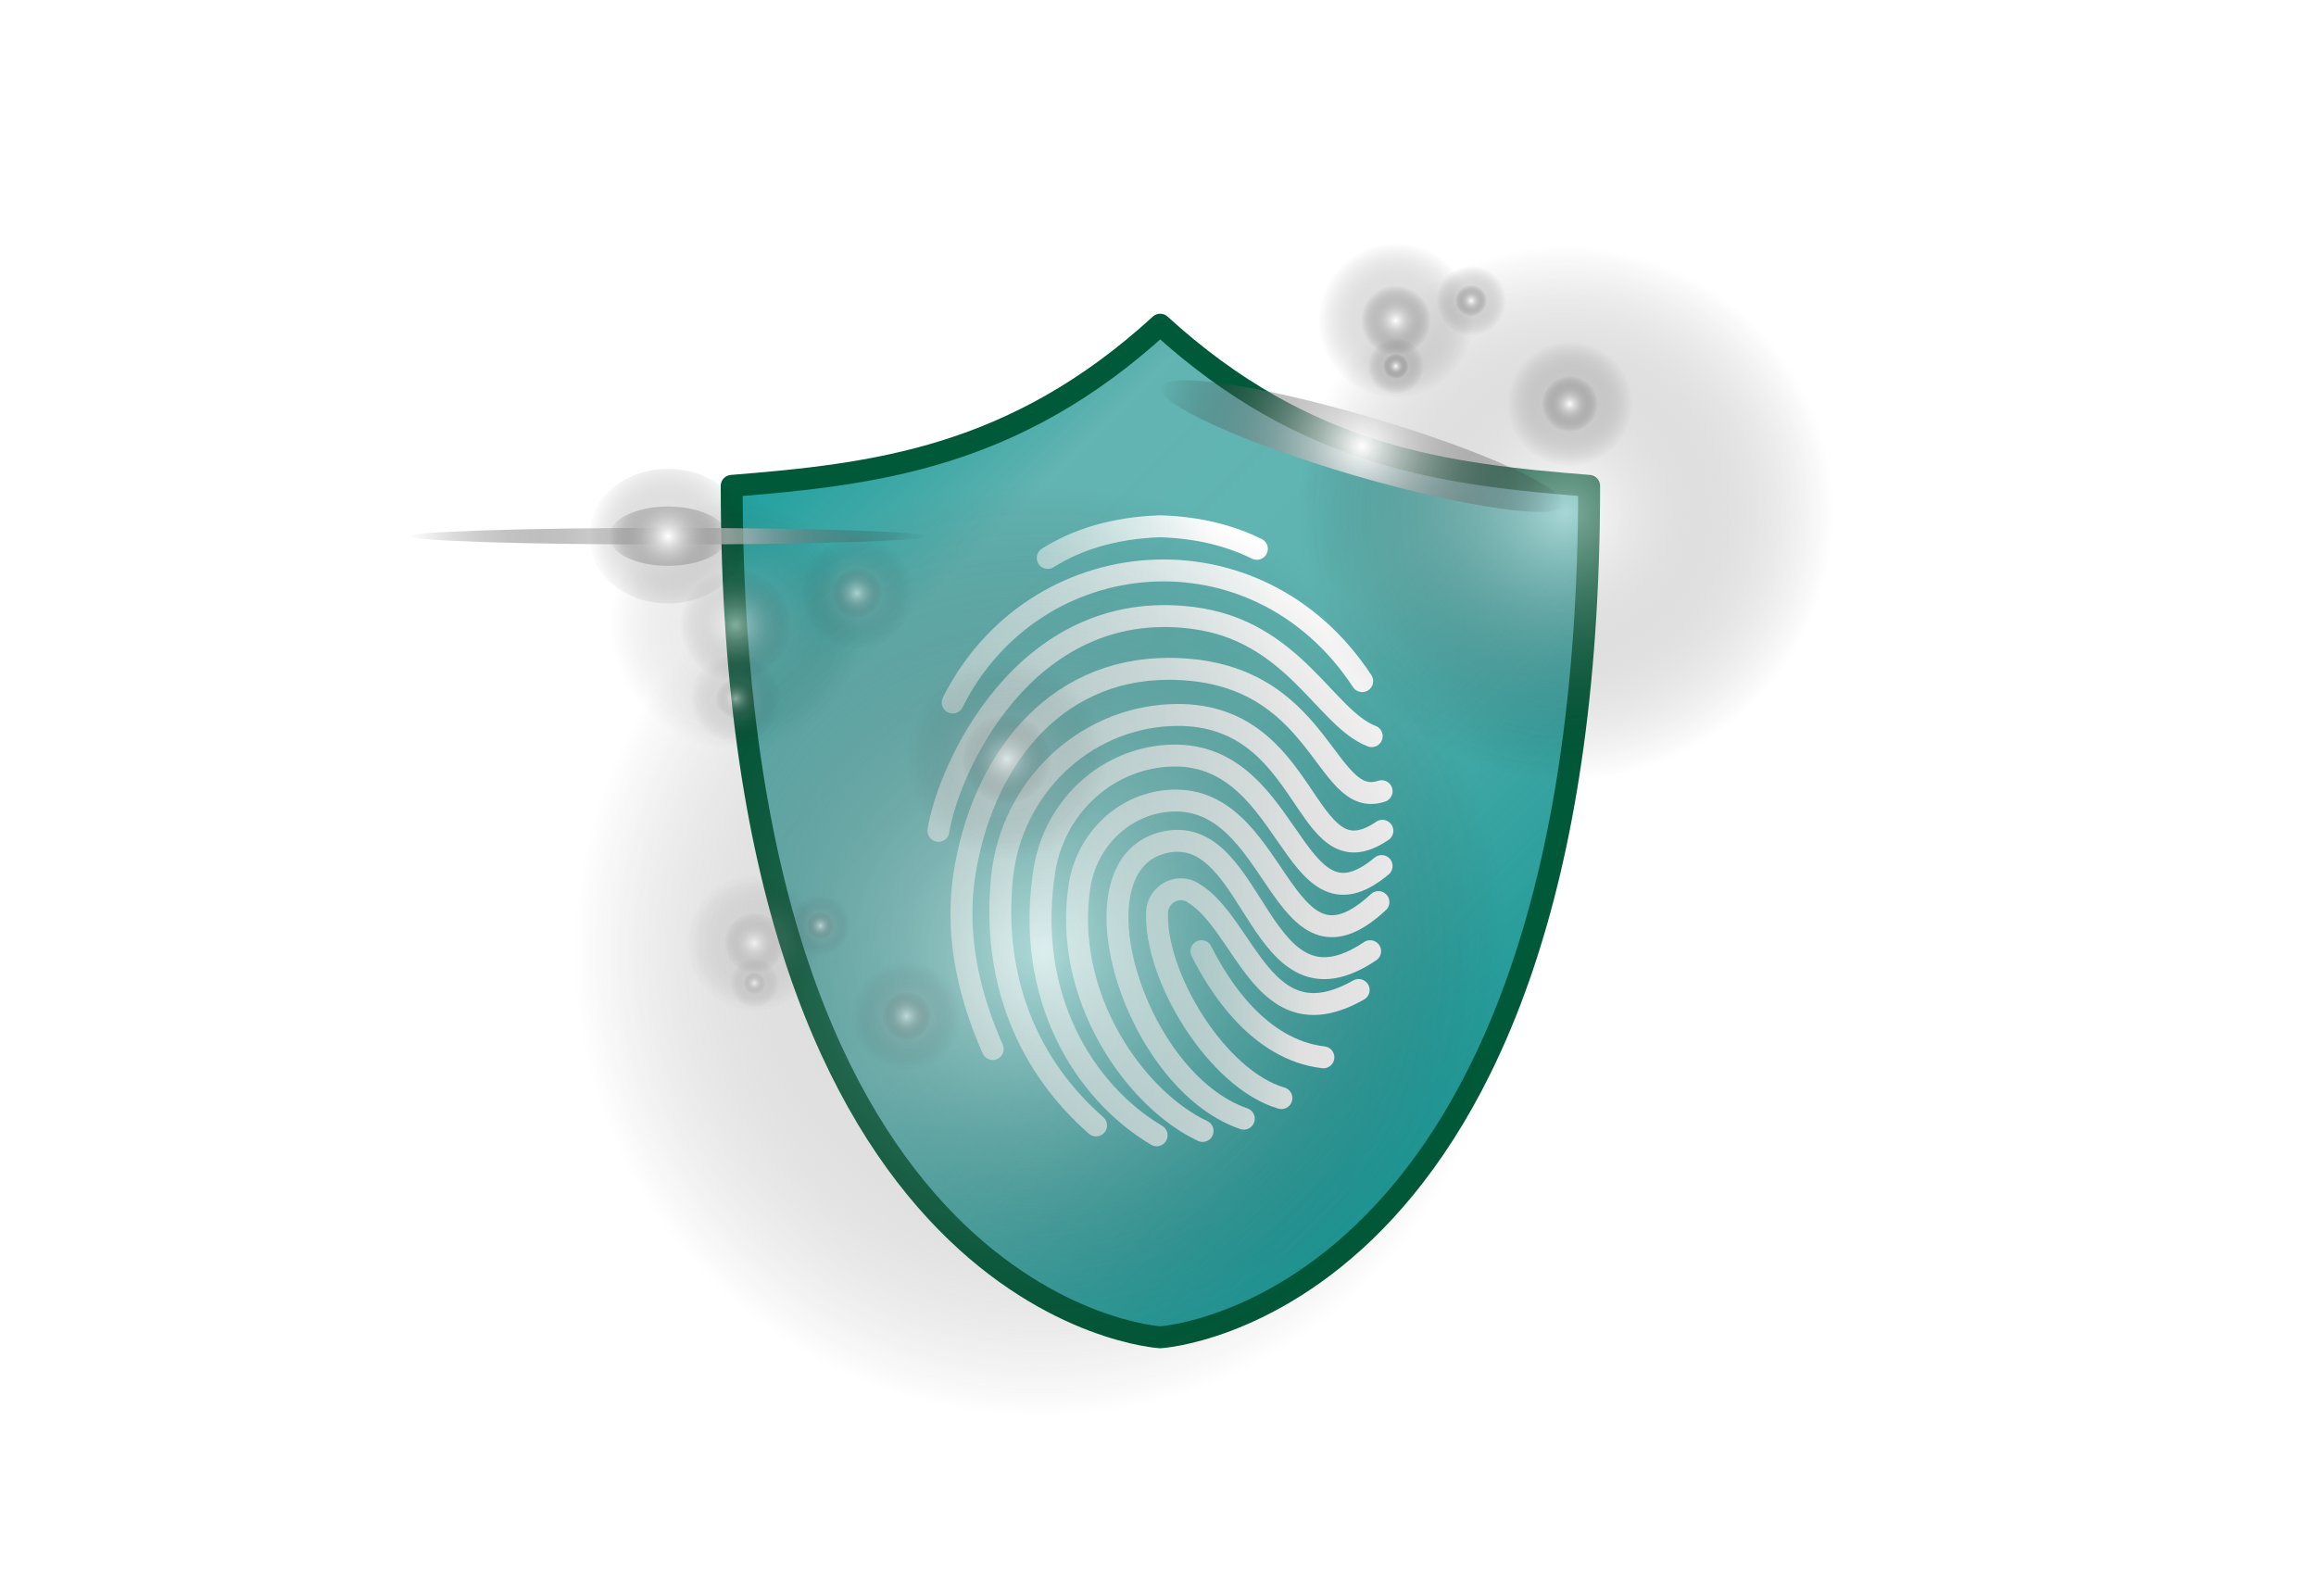 <svg xmlns="http://www.w3.org/2000/svg" width="264" height="182" fill="none"><path fill="url(#a)" d="M132.253 37.017c-16.614 15.214-32.55 17.065-48.847 18.374 0 94.264 48.847 97.063 48.847 97.063s48.892-2.799 48.892-97.063c-16.297-1.309-32.234-3.16-48.892-18.373Z" opacity=".5"/><path fill="url(#b)" stroke="#005A3A" stroke-linecap="round" stroke-linejoin="round" stroke-width="2.5" d="M132.253 37.017c-16.614 15.214-32.55 17.065-48.847 18.374 0 94.264 48.847 97.063 48.847 97.063s48.892-2.799 48.892-97.063c-16.297-1.309-32.234-3.16-48.892-18.373Z"/><path stroke="url(#c)" stroke-linecap="round" stroke-linejoin="round" stroke-width="2.5" d="M141.779 127.533c-12.596-4.288-20.225-29.344-8.803-31.556 10.338-1.986 10.383 21.083 23.204 12.46"/><path stroke="url(#d)" stroke-linecap="round" stroke-linejoin="round" stroke-width="2.5" d="M119.432 63.608c3.296-2.077 7.494-3.431 12.821-3.612 4.379.136 7.991 1.084 11.016 2.573"/><path stroke="url(#e)" stroke-linecap="round" stroke-linejoin="round" stroke-width="2.5" d="M137.083 128.933c-7.629-3.567-16.071-15.349-13.995-28.125.858-4.967 4.786-8.94 9.797-9.481 13.047-1.445 12.821 22.121 24.243 11.512"/><path stroke="url(#f)" stroke-linecap="round" stroke-linejoin="round" stroke-width="2.5" d="M131.847 129.429c-8.216-4.875-15.123-15.8-12.776-30.337 1.129-6.772 6.501-12.099 13.273-12.867 15.124-1.715 14.582 21.354 25.146 12.506"/><path stroke="url(#g)" stroke-linecap="round" stroke-linejoin="round" stroke-width="2.5" d="M146.067 125.186c-7.313-2.122-14.491-13.86-14.175-21.263.135-1.987 2.347-3.206 4.063-2.167 6.095 3.611 7.946 17.335 18.916 11.105"/><path stroke="url(#h)" stroke-linecap="round" stroke-linejoin="round" stroke-width="2.5" d="M124.94 128.301c-7.585-6.636-11.964-16.388-10.7-28.441 1.084-9.932 9.12-17.833 19.097-18.33 16.387-.812 14.943 19.503 24.243 13.183"/><path stroke="url(#i)" stroke-linecap="round" stroke-linejoin="round" stroke-width="2.5" d="M113.157 119.588c-2.438-5.508-4.334-12.37-3.251-19.729 1.942-12.866 10.068-23.61 23.295-23.61 17.652 0 17.652 16.162 24.288 13.95"/><path stroke="url(#j)" stroke-linecap="round" stroke-linejoin="round" stroke-width="2.5" d="M106.972 94.713c1.039-6.727 9.661-26.636 28.848-24.288 11.647 1.4 15.214 11.467 20.541 13.498"/><path stroke="url(#k)" stroke-linecap="round" stroke-linejoin="round" stroke-width="2.5" d="M108.597 80.086c9.255-18.464 34.672-20.722 46.68-2.438"/><path stroke="url(#l)" stroke-linecap="round" stroke-linejoin="round" stroke-width="2.5" d="M136.948 108.437c1.987 3.973 6.546 11.241 13.905 12.099"/><g filter="url(#m)"><path fill="url(#n)" d="M171.8 108.437c0 29.39-23.792 53.181-53.181 53.181-29.39 0-53.181-23.791-53.181-53.181 0-29.39 23.791-53.226 53.181-53.226 29.389 0 53.181 23.837 53.181 53.226Z" opacity=".5" style="mix-blend-mode:screen"/><path fill="url(#o)" d="M209 58.496c0 16.855-13.65 30.525-30.512 30.525-16.862 0-30.512-13.67-30.512-30.525 0-16.854 13.65-30.498 30.512-30.498C195.35 27.998 209 41.642 209 58.496Z" opacity=".5" style="mix-blend-mode:screen"/><path fill="url(#p)" d="M178.256 57.604c-.542 1.806-11.241.27-23.972-3.431-12.686-3.747-22.573-8.217-22.031-10.068.542-1.805 11.286-.27 23.972 3.477 12.686 3.701 22.573 8.216 22.031 10.022Z" style="mix-blend-mode:color-dodge"/></g><path fill="url(#q)" d="M167.963 36.52c0 4.967-3.973 9.03-8.848 9.03-4.921 0-8.894-4.063-8.894-9.03 0-4.965 3.973-8.983 8.894-8.983 4.875 0 8.848 4.018 8.848 8.984Z" opacity=".5" style="mix-blend-mode:color-dodge"/><path fill="url(#r)" d="M163.087 36.52c0 2.213-1.761 4.019-3.973 4.019-2.212 0-3.972-1.806-3.972-4.018a3.978 3.978 0 0 1 3.972-3.973 3.979 3.979 0 0 1 3.973 3.973Z" opacity=".8" style="mix-blend-mode:color-dodge"/><path fill="url(#s)" d="M171.71 34.264c0 2.257-1.806 4.063-4.018 4.063-2.212 0-3.973-1.806-3.973-4.063 0-2.212 1.761-4.018 3.973-4.018a4.027 4.027 0 0 1 4.018 4.018Z" opacity=".5" style="mix-blend-mode:color-dodge"/><path fill="url(#t)" d="M169.498 34.264c0 .993-.813 1.805-1.806 1.805-.993 0-1.761-.812-1.761-1.805 0-.994.768-1.761 1.761-1.761.993 0 1.806.767 1.806 1.76Z" opacity=".8" style="mix-blend-mode:color-dodge"/><path fill="url(#u)" d="M162.32 41.758c0 1.806-1.445 3.25-3.206 3.25-1.76 0-3.205-1.444-3.205-3.25s1.445-3.25 3.205-3.25c1.761 0 3.206 1.444 3.206 3.25Z" opacity=".5" style="mix-blend-mode:color-dodge"/><path fill="url(#v)" d="M160.56 41.758c0 .767-.632 1.444-1.445 1.444a1.455 1.455 0 0 1-1.445-1.444c0-.813.632-1.445 1.445-1.445.813 0 1.445.632 1.445 1.445Z" opacity=".8" style="mix-blend-mode:color-dodge"/><path fill="url(#w)" d="M186.066 46.047c0 4.018-3.16 7.268-7.133 7.268-3.928 0-7.133-3.25-7.133-7.268 0-3.973 3.205-7.224 7.133-7.224 3.973 0 7.133 3.25 7.133 7.224Z" opacity=".5" style="mix-blend-mode:color-dodge"/><path fill="url(#x)" d="M182.139 46.047a3.19 3.19 0 0 1-3.206 3.205 3.218 3.218 0 0 1-3.205-3.205 3.218 3.218 0 0 1 3.205-3.206 3.19 3.19 0 0 1 3.206 3.206Z" opacity=".8" style="mix-blend-mode:color-dodge"/><g opacity=".57"><path fill="url(#y)" d="M93.744 107.534c0 4.334-3.476 7.855-7.765 7.855-4.243 0-7.72-3.521-7.72-7.855 0-4.379 3.477-7.9 7.72-7.9 4.289 0 7.765 3.521 7.765 7.9Z" opacity=".5" style="mix-blend-mode:color-dodge"/><path fill="url(#z)" d="M89.5 107.534c0 1.896-1.58 3.477-3.52 3.477-1.897 0-3.477-1.581-3.477-3.477 0-1.941 1.58-3.521 3.477-3.521a3.526 3.526 0 0 1 3.52 3.521Z" opacity=".8" style="mix-blend-mode:color-dodge"/><path fill="url(#A)" d="M96.994 105.548c0 1.941-1.58 3.521-3.476 3.521-1.941 0-3.476-1.58-3.476-3.521 0-1.941 1.535-3.521 3.476-3.521 1.896 0 3.476 1.58 3.476 3.521Z" opacity=".5" style="mix-blend-mode:color-dodge"/><path fill="url(#B)" d="M95.099 105.548a1.6 1.6 0 0 1-1.58 1.58 1.6 1.6 0 0 1-1.58-1.58 1.6 1.6 0 0 1 1.58-1.58 1.6 1.6 0 0 1 1.58 1.58Z" opacity=".8" style="mix-blend-mode:color-dodge"/><path fill="url(#C)" d="M88.824 112.094c0 1.535-1.264 2.844-2.844 2.844-1.535 0-2.8-1.309-2.8-2.844 0-1.58 1.265-2.844 2.8-2.844a2.832 2.832 0 0 1 2.844 2.844Z" opacity=".5" style="mix-blend-mode:color-dodge"/><path fill="url(#D)" d="M87.243 112.094c0 .677-.541 1.264-1.264 1.264-.677 0-1.219-.587-1.219-1.264 0-.722.542-1.264 1.22-1.264.721 0 1.263.542 1.263 1.264Z" opacity=".8" style="mix-blend-mode:color-dodge"/><path fill="url(#E)" d="M109.59 115.841c0 3.476-2.799 6.32-6.23 6.32-3.476 0-6.275-2.844-6.275-6.32 0-3.521 2.799-6.32 6.275-6.32 3.431 0 6.23 2.799 6.23 6.32Z" opacity=".5" style="mix-blend-mode:color-dodge"/><path fill="url(#F)" d="M106.159 115.841a2.813 2.813 0 0 1-2.799 2.799 2.784 2.784 0 0 1-2.799-2.799 2.784 2.784 0 0 1 2.799-2.799 2.813 2.813 0 0 1 2.799 2.799Z" opacity=".8" style="mix-blend-mode:color-dodge"/></g><g opacity=".57"><path fill="url(#G)" d="M98.123 71.238c0 7.99-6.365 14.491-14.266 14.491-7.855 0-14.266-6.5-14.266-14.491s6.41-14.447 14.266-14.447c7.9 0 14.266 6.456 14.266 14.447Z" opacity=".5" style="mix-blend-mode:color-dodge"/><path fill="url(#H)" d="M90.268 71.237a6.378 6.378 0 0 1-6.41 6.411 6.406 6.406 0 0 1-6.411-6.41c0-3.522 2.89-6.411 6.41-6.411 3.567 0 6.411 2.89 6.411 6.41Z" opacity=".8" style="mix-blend-mode:color-dodge"/><path fill="url(#I)" d="M104.082 67.626c0 3.566-2.844 6.5-6.41 6.5-3.522 0-6.411-2.934-6.411-6.5 0-3.612 2.889-6.501 6.41-6.501 3.567 0 6.411 2.89 6.411 6.5Z" opacity=".5" style="mix-blend-mode:color-dodge"/><path fill="url(#J)" d="M100.561 67.626a2.91 2.91 0 0 1-2.89 2.89 2.91 2.91 0 0 1-2.889-2.89 2.88 2.88 0 0 1 2.89-2.89 2.88 2.88 0 0 1 2.889 2.89Z" opacity=".8" style="mix-blend-mode:color-dodge"/><path fill="url(#K)" d="M89.004 79.635c0 2.889-2.302 5.236-5.147 5.236-2.844 0-5.146-2.347-5.146-5.236 0-2.89 2.302-5.237 5.147-5.237 2.844 0 5.146 2.347 5.146 5.237Z" opacity=".5" style="mix-blend-mode:color-dodge"/><path fill="url(#L)" d="M86.16 79.635a2.312 2.312 0 0 1-2.302 2.302 2.312 2.312 0 0 1-2.303-2.302 2.312 2.312 0 0 1 2.303-2.303 2.312 2.312 0 0 1 2.302 2.303Z" opacity=".8" style="mix-blend-mode:color-dodge"/><path fill="url(#M)" d="M126.248 86.542c0 6.456-5.146 11.647-11.466 11.647-6.366 0-11.512-5.191-11.512-11.647 0-6.41 5.146-11.648 11.512-11.648 6.32 0 11.466 5.237 11.466 11.648Z" opacity=".5" style="mix-blend-mode:color-dodge"/><path fill="url(#N)" d="M119.929 86.542c0 2.844-2.303 5.192-5.147 5.192a5.193 5.193 0 0 1-5.192-5.192c0-2.844 2.303-5.147 5.192-5.147a5.145 5.145 0 0 1 5.147 5.147Z" opacity=".8" style="mix-blend-mode:color-dodge"/></g><g filter="url(#O)"><path fill="url(#P)" d="M105.572 61.125c0 .542-13.182.948-29.434.948-16.253 0-29.435-.406-29.435-.948 0-.497 13.182-.948 29.435-.948 16.252 0 29.434.451 29.434.948Z" style="mix-blend-mode:color-dodge"/><path fill="url(#Q)" d="M85.212 61.125c0 4.244-4.064 7.675-9.075 7.675-5.01 0-9.029-3.431-9.029-7.675s4.018-7.675 9.03-7.675c5.01 0 9.074 3.431 9.074 7.675Z" opacity=".5" style="mix-blend-mode:color-dodge"/><path fill="url(#R)" d="M82.91 61.125c0 1.896-3.025 3.386-6.772 3.386-3.702 0-6.726-1.49-6.726-3.386 0-1.851 3.024-3.386 6.726-3.386 3.747 0 6.772 1.535 6.772 3.386Z" opacity=".8" style="mix-blend-mode:color-dodge"/></g><defs><radialGradient id="v" cx="0" cy="0" r="1" gradientTransform="translate(159.111 41.752) scale(1.442)" gradientUnits="userSpaceOnUse"><stop stop-color="#fff"/><stop offset="1" stop-opacity="0"/></radialGradient><radialGradient id="R" cx="0" cy="0" r="1" gradientTransform="translate(76.146 61.132) scale(6.755)" gradientUnits="userSpaceOnUse"><stop stop-color="#fff"/><stop offset="1" stop-opacity="0"/></radialGradient><radialGradient id="Q" cx="0" cy="0" r="1" gradientTransform="translate(76.146 61.132) scale(9.049)" gradientUnits="userSpaceOnUse"><stop stop-color="#fff"/><stop offset=".996" stop-opacity="0"/></radialGradient><radialGradient id="P" cx="0" cy="0" r="1" gradientTransform="matrix(29.44 0 0 29.44 76.146 61.132)" gradientUnits="userSpaceOnUse"><stop stop-color="#fff"/><stop offset=".997" stop-opacity="0"/></radialGradient><radialGradient id="N" cx="0" cy="0" r="1" gradientTransform="translate(114.76 86.554) scale(5.159)" gradientUnits="userSpaceOnUse"><stop stop-color="#fff"/><stop offset="1" stop-opacity="0"/></radialGradient><radialGradient id="M" cx="0" cy="0" r="1" gradientTransform="translate(114.759 86.553) scale(11.484)" gradientUnits="userSpaceOnUse"><stop stop-color="#fff"/><stop offset=".996" stop-opacity="0"/></radialGradient><radialGradient id="L" cx="0" cy="0" r="1" gradientTransform="translate(83.863 79.634) scale(2.319)" gradientUnits="userSpaceOnUse"><stop stop-color="#fff"/><stop offset="1" stop-opacity="0"/></radialGradient><radialGradient id="K" cx="0" cy="0" r="1" gradientTransform="translate(83.863 79.634) scale(5.162)" gradientUnits="userSpaceOnUse"><stop stop-color="#fff"/><stop offset=".996" stop-opacity="0"/></radialGradient><radialGradient id="J" cx="0" cy="0" r="1" gradientTransform="translate(97.681 67.613) scale(2.881)" gradientUnits="userSpaceOnUse"><stop stop-color="#fff"/><stop offset="1" stop-opacity="0"/></radialGradient><radialGradient id="I" cx="0" cy="0" r="1" gradientTransform="matrix(6.412 0 0 6.412 97.68 67.613)" gradientUnits="userSpaceOnUse"><stop stop-color="#fff"/><stop offset=".996" stop-opacity="0"/></radialGradient><radialGradient id="H" cx="0" cy="0" r="1" gradientTransform="matrix(6.412 0 0 6.412 83.863 71.245)" gradientUnits="userSpaceOnUse"><stop stop-color="#fff"/><stop offset="1" stop-opacity="0"/></radialGradient><radialGradient id="G" cx="0" cy="0" r="1" gradientTransform="translate(83.863 71.245) scale(14.273)" gradientUnits="userSpaceOnUse"><stop stop-color="#fff"/><stop offset=".996" stop-opacity="0"/></radialGradient><radialGradient id="F" cx="0" cy="0" r="1" gradientTransform="translate(103.344 115.838) scale(2.805)" gradientUnits="userSpaceOnUse"><stop stop-color="#fff"/><stop offset="1" stop-opacity="0"/></radialGradient><radialGradient id="E" cx="0" cy="0" r="1" gradientTransform="matrix(6.244 0 0 6.244 103.344 115.838)" gradientUnits="userSpaceOnUse"><stop stop-color="#fff"/><stop offset=".996" stop-opacity="0"/></radialGradient><radialGradient id="n" cx="0" cy="0" r="1" gradientTransform="translate(118.621 108.425) scale(53.202)" gradientUnits="userSpaceOnUse"><stop stop-color="#fff"/><stop offset="1" stop-opacity="0"/></radialGradient><radialGradient id="o" cx="0" cy="0" r="1" gradientTransform="matrix(30.524 0 0 30.511 178.489 58.504)" gradientUnits="userSpaceOnUse"><stop stop-color="#fff"/><stop offset="1" stop-opacity="0"/></radialGradient><radialGradient id="p" cx="0" cy="0" r="1" gradientTransform="rotate(16.335 -99.567 566.326) scale(23.964)" gradientUnits="userSpaceOnUse"><stop stop-color="#fff"/><stop offset="1" stop-opacity="0"/></radialGradient><radialGradient id="q" cx="0" cy="0" r="1" gradientTransform="matrix(8.875 0 0 8.875 159.111 36.536)" gradientUnits="userSpaceOnUse"><stop stop-color="#fff"/><stop offset=".996" stop-opacity="0"/></radialGradient><radialGradient id="r" cx="0" cy="0" r="1" gradientTransform="translate(159.11 36.536) scale(3.987)" gradientUnits="userSpaceOnUse"><stop stop-color="#fff"/><stop offset="1" stop-opacity="0"/></radialGradient><radialGradient id="s" cx="0" cy="0" r="1" gradientTransform="translate(167.702 34.278) scale(3.987)" gradientUnits="userSpaceOnUse"><stop stop-color="#fff"/><stop offset=".996" stop-opacity="0"/></radialGradient><radialGradient id="t" cx="0" cy="0" r="1" gradientTransform="translate(167.702 34.277) scale(1.791)" gradientUnits="userSpaceOnUse"><stop stop-color="#fff"/><stop offset="1" stop-opacity="0"/></radialGradient><radialGradient id="u" cx="0" cy="0" r="1" gradientTransform="translate(159.11 41.751) scale(3.209)" gradientUnits="userSpaceOnUse"><stop stop-color="#fff"/><stop offset=".996" stop-opacity="0"/></radialGradient><radialGradient id="D" cx="0" cy="0" r="1" gradientTransform="matrix(1.261 0 0 1.261 85.999 112.075)" gradientUnits="userSpaceOnUse"><stop stop-color="#fff"/><stop offset="1" stop-opacity="0"/></radialGradient><radialGradient id="w" cx="0" cy="0" r="1" gradientTransform="translate(178.948 46.054) scale(7.141)" gradientUnits="userSpaceOnUse"><stop stop-color="#fff"/><stop offset=".996" stop-opacity="0"/></radialGradient><radialGradient id="x" cx="0" cy="0" r="1" gradientTransform="translate(178.948 46.054) scale(3.208)" gradientUnits="userSpaceOnUse"><stop stop-color="#fff"/><stop offset="1" stop-opacity="0"/></radialGradient><radialGradient id="y" cx="0" cy="0" r="1" gradientTransform="translate(85.999 107.515) scale(7.76)" gradientUnits="userSpaceOnUse"><stop stop-color="#fff"/><stop offset=".996" stop-opacity="0"/></radialGradient><radialGradient id="z" cx="0" cy="0" r="1" gradientTransform="translate(86 107.515) scale(3.486)" gradientUnits="userSpaceOnUse"><stop stop-color="#fff"/><stop offset="1" stop-opacity="0"/></radialGradient><radialGradient id="A" cx="0" cy="0" r="1" gradientTransform="translate(93.51 105.541) scale(3.486)" gradientUnits="userSpaceOnUse"><stop stop-color="#fff"/><stop offset=".996" stop-opacity="0"/></radialGradient><radialGradient id="B" cx="0" cy="0" r="1" gradientTransform="translate(93.511 105.541) scale(1.566)" gradientUnits="userSpaceOnUse"><stop stop-color="#fff"/><stop offset="1" stop-opacity="0"/></radialGradient><radialGradient id="C" cx="0" cy="0" r="1" gradientTransform="translate(86 112.076) scale(2.806)" gradientUnits="userSpaceOnUse"><stop stop-color="#fff"/><stop offset=".996" stop-opacity="0"/></radialGradient><linearGradient id="l" x1="134.025" x2="147.921" y1="108.436" y2="108.436" gradientUnits="userSpaceOnUse"><stop stop-color="#fff" stop-opacity=".2"/><stop offset=".088" stop-color="#fff" stop-opacity=".5"/><stop offset="1" stop-color="#fff"/></linearGradient><linearGradient id="f" x1="110.432" x2="149.291" y1="86.131" y2="86.131" gradientUnits="userSpaceOnUse"><stop stop-color="#fff" stop-opacity=".2"/><stop offset=".088" stop-color="#fff" stop-opacity=".5"/><stop offset="1" stop-color="#fff"/></linearGradient><linearGradient id="j" x1="96.589" x2="145.947" y1="70.232" y2="70.232" gradientUnits="userSpaceOnUse"><stop stop-color="#fff" stop-opacity=".2"/><stop offset=".088" stop-color="#fff" stop-opacity=".5"/><stop offset="1" stop-color="#fff"/></linearGradient><linearGradient id="i" x1="99.525" x2="147.39" y1="76.246" y2="76.246" gradientUnits="userSpaceOnUse"><stop stop-color="#fff" stop-opacity=".2"/><stop offset=".088" stop-color="#fff" stop-opacity=".5"/><stop offset="1" stop-color="#fff"/></linearGradient><linearGradient id="h" x1="104.867" x2="148.396" y1="81.504" y2="81.504" gradientUnits="userSpaceOnUse"><stop stop-color="#fff" stop-opacity=".2"/><stop offset=".088" stop-color="#fff" stop-opacity=".5"/><stop offset="1" stop-color="#fff"/></linearGradient><linearGradient id="g" x1="127.049" x2="150.023" y1="101.375" y2="101.375" gradientUnits="userSpaceOnUse"><stop stop-color="#fff" stop-opacity=".2"/><stop offset=".088" stop-color="#fff" stop-opacity=".5"/><stop offset="1" stop-color="#fff"/></linearGradient><linearGradient id="k" x1="98.783" x2="145.434" y1="65.029" y2="65.029" gradientUnits="userSpaceOnUse"><stop stop-color="#fff" stop-opacity=".2"/><stop offset=".088" stop-color="#fff" stop-opacity=".5"/><stop offset="1" stop-color="#fff"/></linearGradient><linearGradient id="e" x1="115.546" x2="149.883" y1="91.261" y2="91.261" gradientUnits="userSpaceOnUse"><stop stop-color="#fff" stop-opacity=".2"/><stop offset=".088" stop-color="#fff" stop-opacity=".5"/><stop offset="1" stop-color="#fff"/></linearGradient><linearGradient id="d" x1="114.421" x2="138.243" y1="59.996" y2="59.996" gradientUnits="userSpaceOnUse"><stop stop-color="#fff" stop-opacity=".2"/><stop offset=".088" stop-color="#fff" stop-opacity=".5"/><stop offset="1" stop-color="#fff"/></linearGradient><linearGradient id="c" x1="121.323" x2="150.107" y1="95.853" y2="95.853" gradientUnits="userSpaceOnUse"><stop stop-color="#fff" stop-opacity=".2"/><stop offset=".088" stop-color="#fff" stop-opacity=".5"/><stop offset="1" stop-color="#fff"/></linearGradient><linearGradient id="b" x1="141.927" x2="248.527" y1="-21.533" y2="85.067" gradientUnits="userSpaceOnUse"><stop stop-color="#059E9E"/><stop offset=".254" stop-color="#058783" stop-opacity=".5"/><stop offset=".489" stop-color="#048B87" stop-opacity=".52"/><stop offset="1" stop-color="#058F8E"/></linearGradient><linearGradient id="a" x1="141.927" x2="248.527" y1="-21.533" y2="85.067" gradientUnits="userSpaceOnUse"><stop stop-color="#059E9E"/><stop offset=".254" stop-color="#058783" stop-opacity=".5"/><stop offset=".489" stop-color="#048B87" stop-opacity=".52"/><stop offset="1" stop-color="#058F8E"/></linearGradient><filter id="O" width="76.269" height="32.749" x="38.003" y="44.75" color-interpolation-filters="sRGB" filterUnits="userSpaceOnUse"><feFlood flood-opacity="0" result="BackgroundImageFix"/><feBlend in="SourceGraphic" in2="BackgroundImageFix" result="shape"/><feGaussianBlur result="effect1_foregroundBlur_61_84148" stdDeviation="4.35"/></filter><filter id="m" width="152.562" height="142.621" x="60.938" y="23.498" color-interpolation-filters="sRGB" filterUnits="userSpaceOnUse"><feFlood flood-opacity="0" result="BackgroundImageFix"/><feBlend in="SourceGraphic" in2="BackgroundImageFix" result="shape"/><feGaussianBlur result="effect1_foregroundBlur_61_84148" stdDeviation="2.25"/></filter></defs></svg>